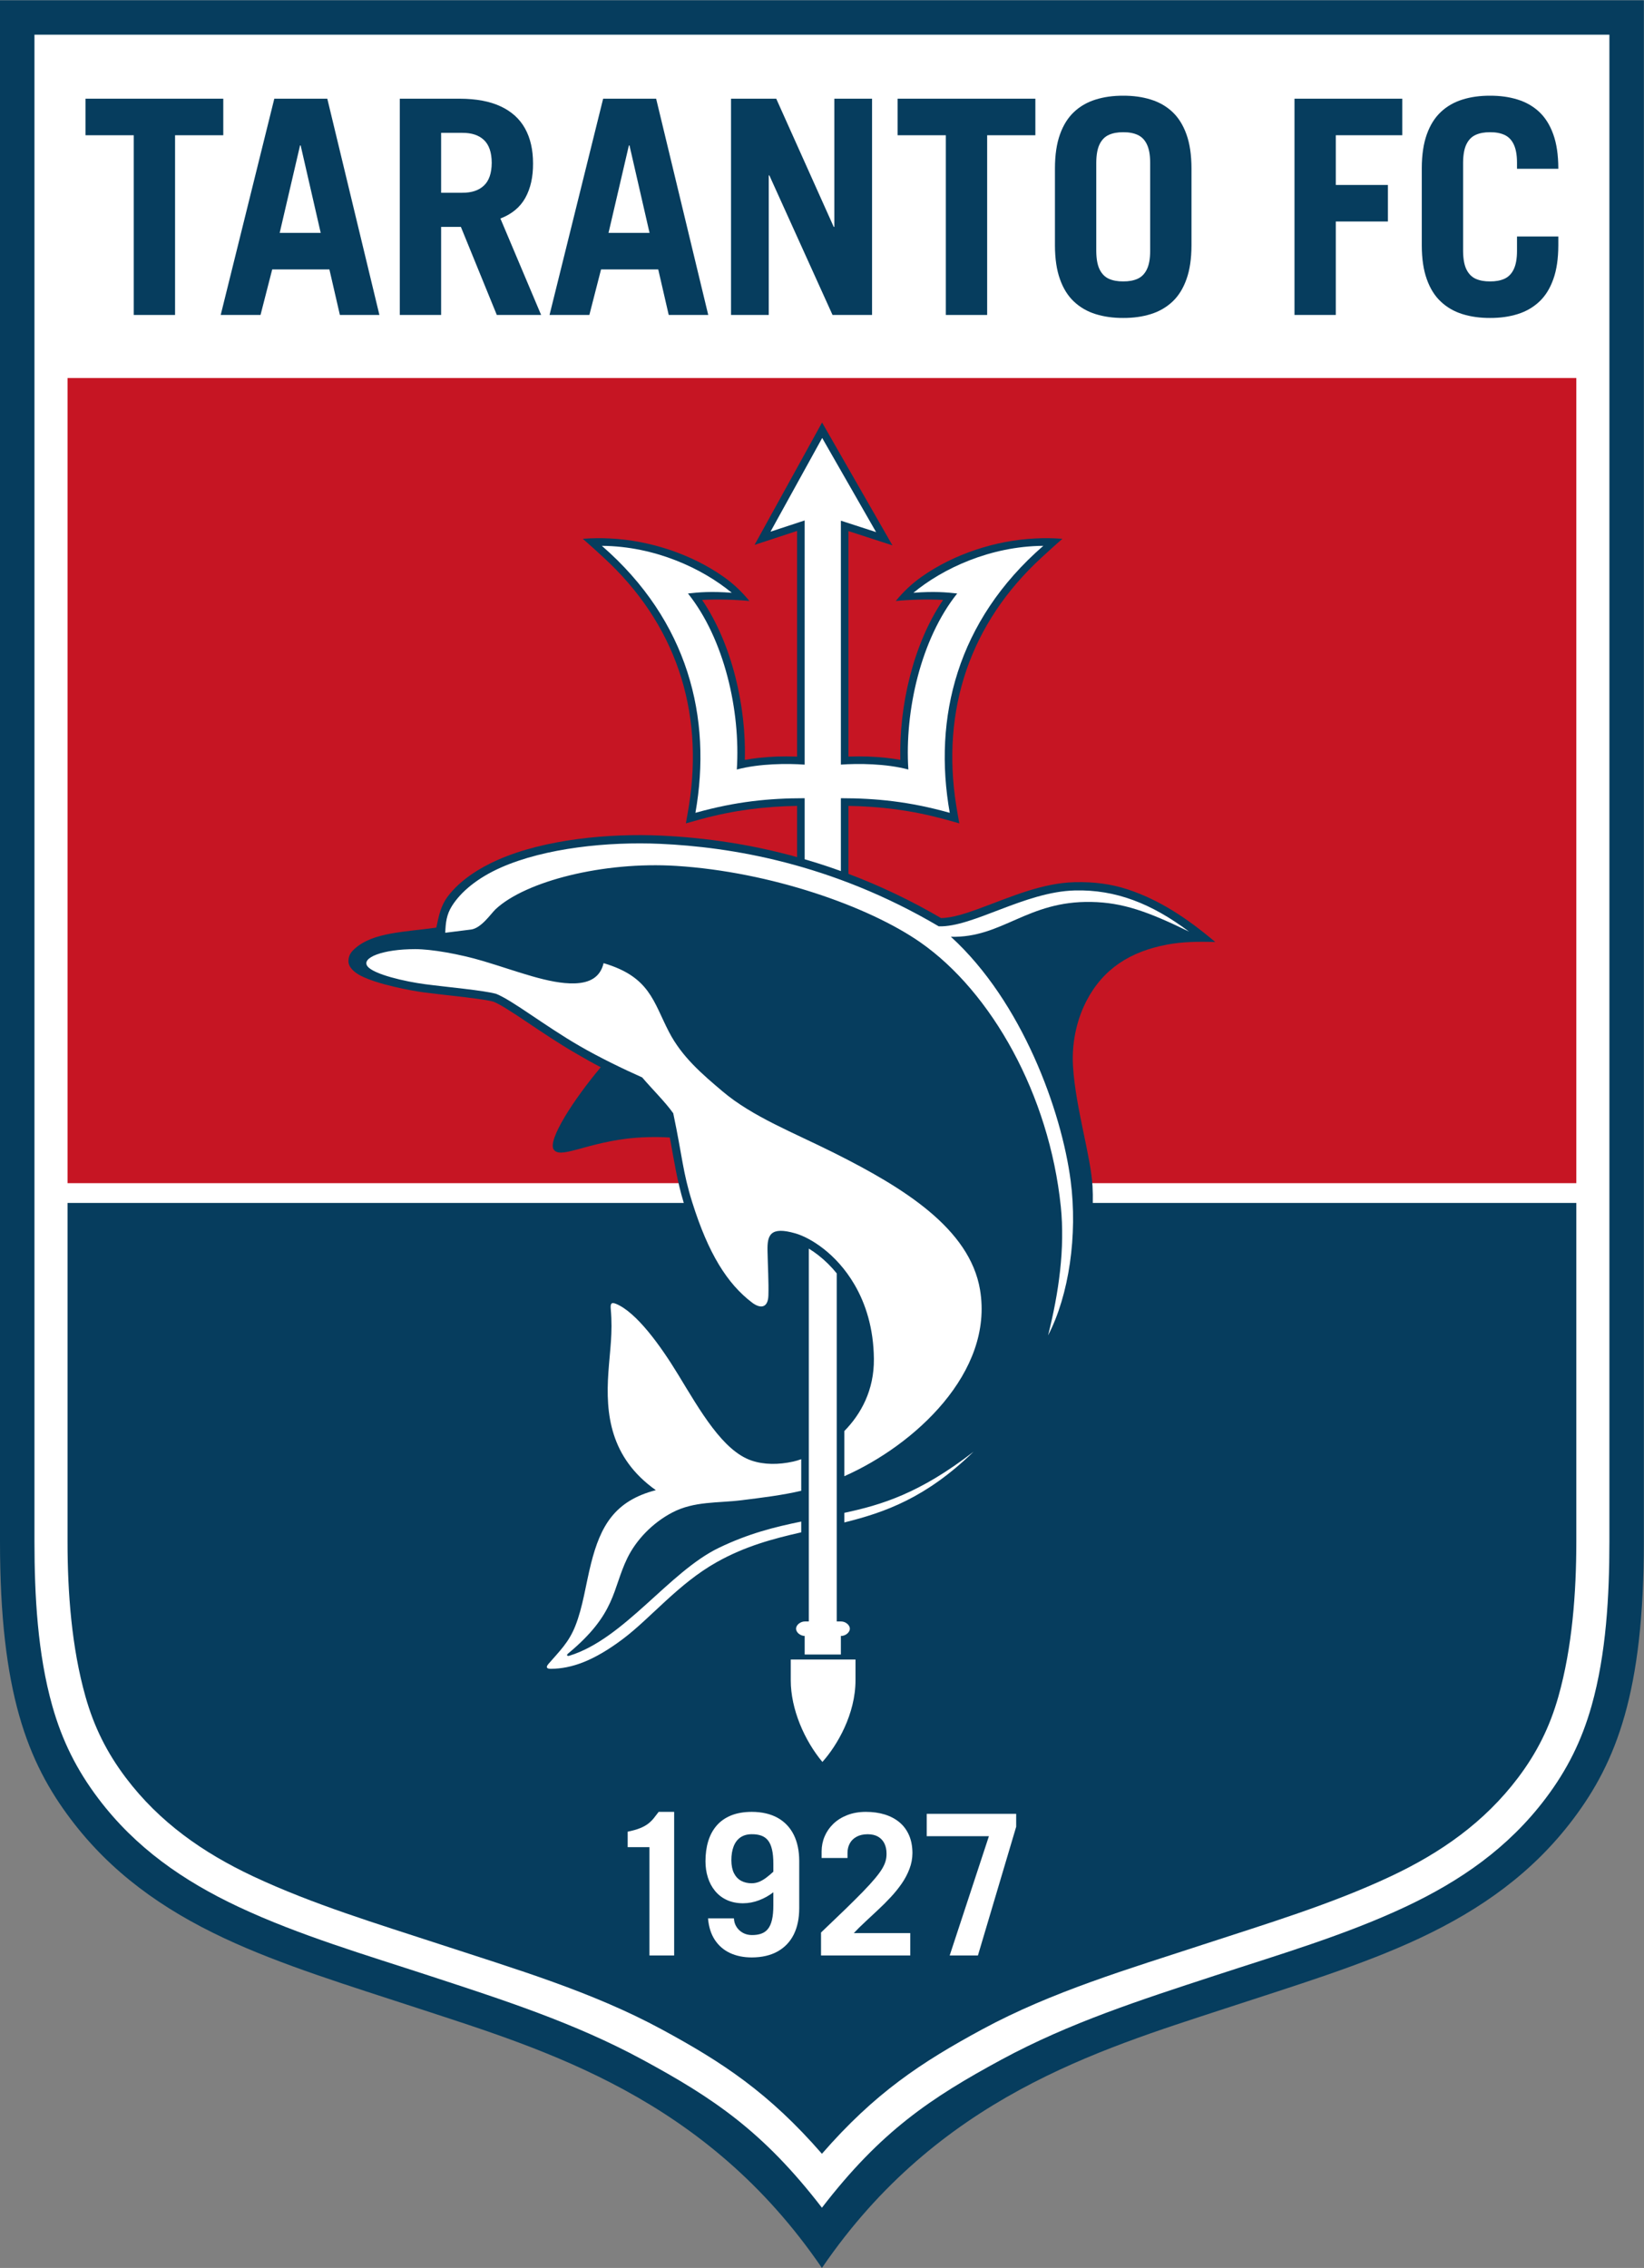 <svg xmlns:inkscape="http://www.inkscape.org/namespaces/inkscape" xmlns:sodipodi="http://sodipodi.sourceforge.net/DTD/sodipodi-0.dtd" xmlns="http://www.w3.org/2000/svg" xmlns:svg="http://www.w3.org/2000/svg" version="1.1" width="269.258" height="371.391" id="svg228" viewBox="0 0 435.088 600" sodipodi:docname="Arts_Metiers_Paris.svg" inkscape:version="1.2 (dc2aeda, 2022-05-15)">
  <rect x="0" y="0" width="435.088" height="600" fill="#808080" stroke="none"/>
  <defs id="defs232"/>
  <sodipodi:namedview id="namedview230" pagecolor="#ffffff" bordercolor="#000000" borderopacity="0.25" inkscape:showpageshadow="2" inkscape:pageopacity="0.0" inkscape:pagecheckerboard="0" inkscape:deskcolor="#d1d1d1" showgrid="false" showguides="false" inkscape:zoom="0.65834034" inkscape:cx="239.99744" inkscape:cy="636.44892" inkscape:window-width="1920" inkscape:window-height="1080" inkscape:window-x="0" inkscape:window-y="0" inkscape:window-maximized="0" inkscape:current-layer="svg228" inkscape:document-units="pt"/>
  <path id="path182" style="fill:#063d5e;fill-rule:evenodd;stroke-width:1" d="m 0,0 v 407.839 c 0,39.78 7.271,58.27 18.754,73.468 10.613,14.047 24.183,23.75 40.523,31.422 15.219,7.147 32.902,12.518 51.573,18.639 33.597,11.013 75.892,23.525 106.674,68.632 30.782,-45.108 73.077,-57.619 106.674,-68.632 18.671,-6.121 36.353,-11.492 51.573,-18.639 16.34,-7.673 29.91,-17.376 40.523,-31.422 11.483,-15.197 18.754,-33.688 18.754,-73.468 V 0 Z" sodipodi:nodetypes="csccccsccscc"/>
  <path id="path184" style="fill:#ffffff;fill-rule:evenodd;stroke-width:1" d="M 9.12,9.12 V 407.839 c 0,14.226 0.832,29.711 4.726,43.469 2.602,9.196 6.432,16.886 12.185,24.5 9.834,13.015 22.481,21.792 37.124,28.667 16.006,7.516 33.734,12.719 50.537,18.227 19.404,6.361 38.243,12.395 56.317,22.176 18.726,10.134 31.953,18.974 47.517,39.186 15.563,-20.212 28.789,-29.052 47.515,-39.186 18.075,-9.781 36.915,-15.815 56.319,-22.176 16.803,-5.508 34.531,-10.711 50.537,-18.227 14.643,-6.875 27.289,-15.652 37.124,-28.667 5.753,-7.613 9.581,-15.304 12.183,-24.5 3.894,-13.758 4.727,-29.244 4.727,-43.469 V 9.12 Z" sodipodi:nodetypes="cscccscccscccscc"/>
  <path id="path186" style="fill:#c61523;fill-rule:evenodd;stroke-width:1" d="M 17.875,99.957 V 312.981 H 417.174 V 99.957 Z" sodipodi:nodetypes="ccccc"/>
  <path id="path188" style="fill:#063d5e;fill-rule:evenodd;stroke-width:1" d="m 217.56,111.724 -17.867,32.386 11.257,-3.699 v 59.713 l -0.376,-0.013 c -3.226,-0.109 -6.518,-0.012 -9.727,0.341 -1.242,0.136 -2.488,0.314 -3.722,0.548 0.373,-14.089 -3.334,-30.562 -11.307,-42.331 4.168,-0.221 8.777,-0.077 12.519,0.283 -1.985,-2.409 -4.163,-4.516 -6.842,-6.406 -8.506,-6 -19.557,-9.641 -30.094,-10.14 -2.503,-0.119 -4.232,-0.111 -7.163,0.084 1.928,1.676 3.521,3.145 5.404,4.869 19.062,17.455 26.719,40.39 22.689,65.744 -0.248,1.564 -0.54,3.124 -0.816,4.683 1.365,-0.382 2.731,-0.774 4.1,-1.141 8.721,-2.346 16.673,-3.328 25.336,-3.482 v 13.551 c -11.68,-3.237 -23.743,-5.138 -36.081,-5.694 -13.611,-0.613 -30.707,0.925 -43.204,6.46 -4.801,2.126 -9.93,5.335 -13.15,9.628 -1.948,2.598 -2.361,5.134 -3.047,8.262 -8.574,1.187 -16.528,1.257 -21.356,5.377 -1.113,0.95 -1.815,1.796 -1.901,3.35 -0.103,1.853 1.824,3.269 3.258,4.006 4.52,2.323 13.364,3.962 16.671,4.399 2.525,0.334 5.061,0.608 7.591,0.896 2.169,0.247 4.341,0.496 6.502,0.797 1.402,0.195 2.974,0.402 4.349,0.766 1.186,0.482 2.415,1.227 3.497,1.893 1.737,1.069 3.438,2.211 5.131,3.347 4.305,2.887 8.591,5.779 13.08,8.379 2.127,1.232 4.491,2.595 6.702,3.728 -7.284,8.675 -14.091,19.286 -12.466,21.757 1.664,2.531 7.891,-1.399 19.206,-2.837 3.167,-0.402 7.62,-0.583 11.54,-0.321 1.103,5.995 1.918,11.498 3.693,17.309 H 17.875 v 89.622 c 0,13.44 1.074,27.998 4.746,40.985 2.27,8.028 5.654,14.828 10.685,21.486 8.907,11.788 20.467,19.867 33.724,26.092 15.805,7.421 32.936,12.567 49.503,17.997 19.809,6.493 40.128,12.49 58.547,22.458 16.202,8.767 28.411,16.824 42.445,32.937 14.034,-16.113 26.244,-24.17 42.445,-32.937 18.419,-9.968 38.738,-15.964 58.547,-22.458 16.567,-5.431 33.698,-10.576 49.503,-17.997 13.257,-6.225 24.816,-14.304 33.724,-26.092 5.031,-6.659 8.414,-13.459 10.685,-21.486 3.673,-12.987 4.746,-27.545 4.746,-40.985 V 318.217 H 289.207 c 0.033,-1.495 0.011,-2.978 -0.072,-4.443 -0.449,-7.967 -4.464,-20.658 -5.155,-31.592 -0.472,-7.48 1.576,-13.602 3.529,-17.372 4.452,-8.593 11.66,-13.135 21.45,-14.959 3.83,-0.714 7.845,-0.819 12.669,-0.668 -7.573,-6.389 -14.808,-11.143 -23.115,-13.9 -4.351,-1.444 -8.997,-2.068 -14.14,-1.934 -4.188,0.109 -8.335,1.052 -12.321,2.292 -4.515,1.404 -8.853,3.222 -13.292,4.83 -2.851,1.032 -6.582,2.321 -9.713,2.376 -7.903,-4.624 -16.086,-8.526 -24.502,-11.698 v -17.985 c 8.626,0.159 16.552,1.142 25.241,3.48 1.369,0.367 2.733,0.76 4.099,1.141 -0.276,-1.559 -0.566,-3.119 -0.814,-4.683 -4.03,-25.353 3.627,-48.289 22.689,-65.744 1.883,-1.724 3.476,-3.194 5.404,-4.869 -2.931,-0.194 -4.661,-0.202 -7.165,-0.084 -10.537,0.499 -21.588,4.139 -30.094,10.14 -2.679,1.89 -4.856,3.997 -6.841,6.406 3.742,-0.36 8.349,-0.503 12.517,-0.283 -7.973,11.769 -11.679,28.242 -11.306,42.331 -1.234,-0.234 -2.482,-0.411 -3.724,-0.548 -3.209,-0.353 -6.499,-0.451 -9.725,-0.341 l -0.281,0.01 v -59.662 l 11.637,3.772 z" sodipodi:nodetypes="ccccccccccccccccccscccccccccccccccccccsccscccccsccscccccscccccccccccscccccccccccc"/>
  <g id="g1234">
    <path d="m 259.368,341.192 c -2.731,-16.208 -20.238,-26.995 -38.461,-36.135 -10.932,-5.483 -21.667,-9.597 -29.632,-16.317 -5.57,-4.7 -10.809,-9.195 -14.213,-15.743 -4.198,-8.07 -5.053,-14.6 -17.319,-18.224 -0.868,3.632 -3.516,5.233 -7.712,5.352 -6.622,0.188 -15.117,-3.205 -23.944,-5.844 -6.649,-1.988 -13.972,-3.214 -18.17,-3.219 -8.534,-0.011 -14.41,2.254 -12.655,4.546 1.629,2.127 9.921,4.031 15.166,4.724 5.944,0.786 15.436,1.615 18.848,2.55 4.301,1.693 12.739,8.376 22.112,13.804 5.21,3.017 11.467,6.051 16.57,8.323 2.685,3.155 6.137,6.53 8.218,9.484 2.473,11.739 2.483,15.45 5.028,23.556 4.255,13.554 9.243,21.512 15.817,26.521 2.16,1.646 4.242,1.543 4.339,-1.908 0.1,-3.546 -0.155,-7.677 -0.238,-11.792 -0.083,-4.097 0.67,-6.538 7.387,-4.599 3.795,1.096 10.76,5.192 15.64,13.558 2.929,5.019 5.044,11.512 5.128,19.629 0.086,8.307 -3.432,14.641 -7.828,19.117 v 11.942 c 18.545,-8.18 39.603,-27.452 35.918,-49.324 z m -47.323,44.828 c -0.768,0.276 -1.482,0.484 -2.12,0.626 -3.889,0.862 -7.739,0.851 -11.033,-0.269 -7.593,-2.583 -13.558,-13.116 -19.409,-22.729 -4.759,-7.819 -11.052,-16.472 -16.414,-18.718 -1.432,-0.6 -1.544,0.087 -1.423,1.479 0.542,6.223 -0.22,10.611 -0.641,16.703 -0.749,10.837 0.393,22.456 12.559,31.099 -10.858,2.813 -14.629,9.416 -17.147,19.409 -1.407,5.585 -2.144,11.471 -4.174,16.558 -1.724,4.318 -4.097,6.551 -7.091,10.004 -0.613,0.707 -0.696,1.307 0.623,1.3 5.525,-0.033 11.403,-2.133 19.063,-7.889 7.424,-5.579 14.693,-14.644 24.85,-20.34 7.552,-4.235 14.856,-6.177 22.358,-7.887 v -2.848 c -6.964,1.429 -13.904,3.132 -21.864,6.981 -13.128,6.348 -24.98,24.06 -39.493,28.517 -0.606,0.186 -0.839,-0.169 -0.339,-0.584 12.807,-10.607 11.649,-16.971 15.667,-25.232 2.33,-4.791 6.626,-9.317 11.899,-12.077 5.826,-3.049 12.068,-2.466 18.325,-3.247 5.758,-0.719 10.859,-1.342 15.806,-2.504 z m 11.405,16.733 c 10.775,-2.659 21.671,-6.541 34.189,-18.706 -14.248,11.027 -24.37,14.07 -34.189,16.165 z" style="fill:#ffffff;fill-rule:evenodd;stroke-width:1" id="path190"/>
    <path d="m 124.627,245.881 -6.788,0.849 c 0.102,-2.675 0.33,-4.798 1.771,-7.088 2.403,-3.818 6.846,-7.461 12.942,-10.161 11.773,-5.214 28.448,-6.896 42.219,-6.276 18.287,0.824 45.192,5.023 73.673,21.826 9.038,0.272 22.699,-9.146 35.986,-9.494 10.865,-0.284 20.392,3.5 30.257,10.891 -10.884,-5.317 -17.568,-7.697 -25.875,-7.853 -16.996,-0.319 -23.53,9.573 -37.153,9.218 18.844,17.184 29.269,46.031 31.695,64.563 1.873,14.306 -0.435,30.295 -5.98,40.898 2.826,-11.17 4.516,-22.996 3.367,-34.108 -3.057,-29.54 -18.305,-56.71 -37.156,-69.867 -13.701,-9.563 -39.726,-18.679 -64.597,-20.237 -19.343,-1.212 -39.866,4.051 -47.797,11.431 -1.245,1.159 -3.785,5.061 -6.563,5.409 z" style="fill:#ffffff;fill-rule:evenodd;stroke-width:1" id="path192"/>
    <path d="m 203.916,140.61 13.677,-24.792 14.265,24.904 -9.319,-3.021 v 64.541 c 4.459,-0.332 11.989,-0.283 17.859,1.299 -1.009,-15.526 3.316,-34.561 12.927,-46.577 -2.938,-0.319 -6.105,-0.608 -11.593,-0.182 7.754,-6.416 20.291,-12.32 34.381,-12.426 -22.879,19.886 -29.201,45.544 -24.76,70.64 -10.742,-3.002 -19.431,-3.852 -28.815,-3.865 v 19.278 c -3.162,-1.144 -6.356,-2.184 -9.581,-3.123 v -16.155 c -9.42,0.007 -18.131,0.853 -28.911,3.865 4.441,-25.097 -1.881,-50.754 -24.76,-70.64 14.09,0.106 26.627,6.01 34.381,12.426 -5.487,-0.425 -8.654,-0.137 -11.593,0.182 9.612,12.016 13.936,31.052 12.927,46.577 5.913,-1.593 13.509,-1.631 17.955,-1.291 V 137.639 Z m 17.528,196.241 v 92.101 h 1.189 c 1.053,0 2.279,0.861 2.279,1.914 0,1.048 -1.233,1.914 -2.279,1.914 h -0.095 l 3.2e-4,4.914 h -9.581 v -4.914 c -1.051,-0.001 -2.277,-0.862 -2.277,-1.914 0,-1.048 1.231,-1.914 2.279,-1.914 h 1.092 v -98.656 c 0.905,0.554 1.763,1.159 2.524,1.754 1.8,1.406 3.43,3.026 4.868,4.801 z" style="fill:#ffffff;fill-rule:evenodd;stroke-width:1" id="path194"/>
    <path d="m 209.274,439.018 h 17.135 v 5.489 c 0,8.942 -4.819,17.217 -8.761,21.612 -4.742,-5.671 -8.374,-13.952 -8.374,-21.613 z" style="fill:#ffffff;fill-rule:evenodd;stroke-width:1;fill-opacity:1" id="path196"/>
  </g>
  <g id="g814" transform="translate(-0.072)">
    <path d="m 171.949,517.323 h 6.541 v -37.996 h -4.101 c -0.424,0.571 -0.848,1.116 -1.255,1.626 -0.406,0.519 -0.891,0.995 -1.445,1.445 -0.554,0.441 -1.272,0.848 -2.145,1.211 -0.874,0.363 -1.998,0.683 -3.357,0.96 v 4.101 h 5.761 z" style="fill:#ffffff;fill-rule:evenodd;stroke-width:1" id="path199"/>
    <path d="m 204.738,495.158 c -0.588,0.545 -1.176,1.047 -1.782,1.506 -0.597,0.467 -1.22,0.839 -1.869,1.125 -0.649,0.277 -1.332,0.424 -2.059,0.432 -1.064,0 -1.998,-0.216 -2.803,-0.649 -0.813,-0.441 -1.445,-1.108 -1.903,-2.007 -0.45,-0.891 -0.683,-2.033 -0.692,-3.417 0,-1.445 0.199,-2.673 0.606,-3.703 0.398,-1.03 1.004,-1.817 1.8,-2.371 0.804,-0.545 1.799,-0.83 2.993,-0.83 0.96,-0.008 1.799,0.112 2.518,0.372 0.709,0.251 1.306,0.675 1.782,1.272 0.467,0.588 0.822,1.393 1.055,2.405 0.242,1.012 0.355,2.275 0.355,3.789 z m -17.285,12.354 c 0.19,2.249 0.787,4.144 1.791,5.675 1.004,1.532 2.344,2.691 4.014,3.478 1.67,0.779 3.599,1.177 5.77,1.177 2.708,-0.008 4.992,-0.545 6.86,-1.592 1.86,-1.047 3.279,-2.535 4.248,-4.464 0.961,-1.938 1.445,-4.248 1.453,-6.921 v -12.561 c -0.008,-2.682 -0.493,-4.983 -1.453,-6.921 -0.969,-1.929 -2.388,-3.426 -4.248,-4.473 -1.869,-1.038 -4.153,-1.574 -6.86,-1.583 -2.128,0.008 -3.962,0.329 -5.502,0.96 -1.549,0.64 -2.82,1.531 -3.815,2.699 -0.995,1.159 -1.739,2.543 -2.215,4.135 -0.484,1.592 -0.718,3.357 -0.718,5.286 0,1.514 0.208,2.941 0.632,4.274 0.415,1.332 1.038,2.518 1.877,3.538 0.831,1.021 1.86,1.825 3.097,2.405 1.237,0.58 2.673,0.882 4.308,0.891 1.488,-0.008 2.907,-0.277 4.256,-0.796 1.359,-0.51 2.621,-1.22 3.789,-2.111 v 3.478 c 0,1.514 -0.112,2.777 -0.355,3.789 -0.233,1.012 -0.588,1.817 -1.055,2.405 -0.476,0.597 -1.073,1.021 -1.782,1.272 -0.718,0.26 -1.557,0.381 -2.518,0.372 -0.857,-0.008 -1.635,-0.199 -2.336,-0.58 -0.692,-0.381 -1.255,-0.9 -1.679,-1.557 -0.432,-0.666 -0.666,-1.419 -0.709,-2.275 z" style="fill:#ffffff;fill-rule:evenodd;stroke-width:1" id="path201"/>
    <path d="m 240.977,517.323 v -5.918 H 226.028 c 0.908,-0.969 1.921,-1.964 3.028,-2.985 1.099,-1.021 2.232,-2.076 3.392,-3.167 1.168,-1.081 2.284,-2.206 3.365,-3.365 1.081,-1.159 2.05,-2.362 2.915,-3.608 0.857,-1.246 1.54,-2.543 2.042,-3.884 0.51,-1.332 0.77,-2.725 0.779,-4.17 -0.008,-1.791 -0.311,-3.365 -0.9,-4.723 -0.597,-1.358 -1.436,-2.5 -2.535,-3.417 -1.09,-0.908 -2.396,-1.6 -3.902,-2.068 -1.505,-0.459 -3.184,-0.692 -5.018,-0.692 -1.817,0.008 -3.452,0.294 -4.888,0.857 -1.445,0.562 -2.665,1.323 -3.677,2.292 -1.012,0.978 -1.782,2.085 -2.31,3.331 -0.537,1.246 -0.796,2.569 -0.805,3.954 v 1.765 h 6.852 v -1.349 c 0,-0.943 0.208,-1.782 0.614,-2.526 0.407,-0.735 1.004,-1.324 1.8,-1.748 0.796,-0.433 1.773,-0.649 2.933,-0.657 1.107,0.008 2.033,0.225 2.768,0.657 0.735,0.441 1.289,1.038 1.661,1.808 0.372,0.77 0.553,1.661 0.553,2.673 0.008,0.649 -0.069,1.289 -0.242,1.929 -0.173,0.632 -0.484,1.324 -0.926,2.076 -0.45,0.744 -1.081,1.6 -1.895,2.569 -0.813,0.978 -1.86,2.12 -3.131,3.435 -1.28,1.315 -2.838,2.863 -4.663,4.645 -1.834,1.782 -3.997,3.85 -6.48,6.212 v 6.073 z" style="fill:#ffffff;fill-rule:evenodd;stroke-width:1" id="path203"/>
    <path d="m 245.336,485.763 h 16.455 l -10.382,31.559 h 7.475 l 10.122,-34.051 v -3.426 h -23.669 z" style="fill:#ffffff;fill-rule:evenodd;stroke-width:1" id="path205"/>
  </g>
  <g id="g783" transform="translate(0.212)">
    <path d="m 22.426,26.054 v 9.668 h 12.758 v 47.548 h 10.936 V 35.722 h 12.759 v -9.668 z" style="fill:#063d5e;fill-rule:evenodd;stroke-width:1" id="path208"/>
    <path d="m 79.197,38.417 h 0.159 l 5.309,23.14 h -10.857 z m -10.46,44.853 3.091,-12.046 h 15.136 l 2.774,12.046 H 100.198 L 86.409,26.054 h -14.026 l -14.185,57.216 z" style="fill:#063d5e;fill-rule:evenodd;stroke-width:1" id="path210"/>
    <path d="M 142.998,83.27 132.22,57.753 c 3.025,-1.162 5.23,-2.998 6.604,-5.481 1.373,-2.483 2.06,-5.521 2.034,-9.1 0,-3.606 -0.7,-6.683 -2.113,-9.232 -1.413,-2.549 -3.553,-4.49 -6.419,-5.838 -2.879,-1.36 -6.498,-2.034 -10.883,-2.047 h -15.849 v 57.216 h 10.936 V 59.971 h 5.23 l 9.51,23.298 z M 116.53,35.088 h 5.627 c 2.443,-0.013 4.332,0.607 5.692,1.875 1.36,1.281 2.06,3.289 2.073,6.049 -0.013,2.76 -0.713,4.768 -2.073,6.036 -1.36,1.281 -3.249,1.902 -5.692,1.889 h -5.627 z" style="fill:#063d5e;fill-rule:evenodd;stroke-width:1" id="path212"/>
    <path d="m 166.224,38.417 h 0.159 l 5.309,23.14 h -10.857 z m -10.46,44.853 3.091,-12.046 h 15.136 l 2.774,12.046 h 10.46 l -13.789,-57.216 h -14.026 l -14.185,57.216 z" style="fill:#063d5e;fill-rule:evenodd;stroke-width:1" id="path214"/>
    <path d="M 203.239,83.27 V 46.341 h 0.159 l 16.721,36.929 h 10.46 V 26.054 h -9.985 v 33.917 h -0.158 L 205.221,26.054 h -11.966 v 57.216 z" style="fill:#063d5e;fill-rule:evenodd;stroke-width:1" id="path216" sodipodi:nodetypes="ccccccccccccc"/>
    <path d="m 237.347,26.054 v 9.668 h 12.758 v 47.548 h 10.936 V 35.722 h 12.759 v -9.668 z" style="fill:#063d5e;fill-rule:evenodd;stroke-width:1" id="path218"/>
    <path d="m 278.982,64.885 c 0.013,3.513 0.449,6.498 1.334,8.942 0.872,2.457 2.113,4.437 3.725,5.93 1.598,1.505 3.5,2.602 5.706,3.289 2.206,0.687 4.636,1.03 7.304,1.017 2.668,0.013 5.098,-0.33 7.304,-1.017 2.206,-0.687 4.108,-1.783 5.719,-3.289 1.598,-1.493 2.84,-3.474 3.711,-5.93 0.885,-2.443 1.321,-5.428 1.334,-8.942 v -20.445 c -0.013,-3.513 -0.449,-6.498 -1.334,-8.955 -0.872,-2.443 -2.113,-4.424 -3.711,-5.93 -1.611,-1.506 -3.513,-2.589 -5.719,-3.275 -2.206,-0.687 -4.636,-1.03 -7.304,-1.017 -2.668,-0.013 -5.098,0.33 -7.304,1.017 -2.206,0.687 -4.108,1.77 -5.706,3.275 -1.611,1.506 -2.853,3.487 -3.725,5.93 -0.885,2.457 -1.321,5.441 -1.334,8.955 z m 10.936,-21.872 c 0.013,-2.1 0.304,-3.738 0.885,-4.913 0.581,-1.189 1.4,-2.008 2.457,-2.483 1.07,-0.475 2.325,-0.713 3.791,-0.687 1.466,-0.027 2.721,0.211 3.791,0.687 1.057,0.476 1.889,1.294 2.457,2.483 0.581,1.175 0.885,2.813 0.885,4.913 v 23.298 c 0,2.1 -0.304,3.738 -0.885,4.913 -0.568,1.176 -1.4,2.008 -2.457,2.483 -1.07,0.475 -2.325,0.7 -3.791,0.687 -1.466,0.013 -2.721,-0.212 -3.791,-0.687 -1.057,-0.475 -1.875,-1.308 -2.457,-2.483 -0.581,-1.175 -0.872,-2.813 -0.885,-4.913 z" style="fill:#063d5e;fill-rule:evenodd;stroke-width:1" id="path220"/>
    <path d="M 353.312,83.27 V 58.545 h 13.789 V 48.877 H 353.312 V 35.722 h 17.593 v -9.668 h -28.529 v 57.216 z" style="fill:#063d5e;fill-rule:evenodd;stroke-width:1" id="path222"/>
    <path d="m 386.999,43.013 c 0.013,-2.1 0.304,-3.738 0.885,-4.913 0.581,-1.189 1.4,-2.008 2.457,-2.483 1.07,-0.475 2.325,-0.713 3.791,-0.687 1.466,-0.027 2.721,0.211 3.791,0.687 1.057,0.476 1.889,1.294 2.457,2.483 0.581,1.175 0.885,2.813 0.885,4.913 v 1.585 h 10.936 v -0.158 c -0.013,-3.513 -0.449,-6.498 -1.334,-8.955 -0.872,-2.443 -2.113,-4.424 -3.711,-5.93 -1.611,-1.506 -3.513,-2.589 -5.719,-3.275 -2.206,-0.687 -4.636,-1.03 -7.304,-1.017 -2.668,-0.013 -5.098,0.33 -7.304,1.017 -2.206,0.687 -4.108,1.77 -5.706,3.275 -1.611,1.506 -2.853,3.487 -3.725,5.93 -0.885,2.457 -1.321,5.441 -1.334,8.955 v 20.445 c 0.013,3.513 0.449,6.498 1.334,8.942 0.872,2.457 2.113,4.437 3.725,5.93 1.598,1.505 3.5,2.602 5.706,3.289 2.206,0.687 4.636,1.03 7.304,1.017 2.668,0.013 5.098,-0.33 7.304,-1.017 2.206,-0.687 4.108,-1.783 5.719,-3.289 1.598,-1.493 2.84,-3.474 3.711,-5.93 0.885,-2.443 1.321,-5.428 1.334,-8.942 v -2.377 h -10.936 v 3.804 c 0,2.1 -0.304,3.738 -0.885,4.913 -0.568,1.176 -1.4,2.008 -2.457,2.483 -1.07,0.475 -2.325,0.7 -3.791,0.687 -1.466,0.013 -2.721,-0.212 -3.791,-0.687 -1.057,-0.475 -1.875,-1.308 -2.457,-2.483 -0.581,-1.175 -0.872,-2.813 -0.885,-4.913 z" style="fill:#063d5e;fill-rule:evenodd;stroke-width:1" id="path224"/>
  </g>
</svg>